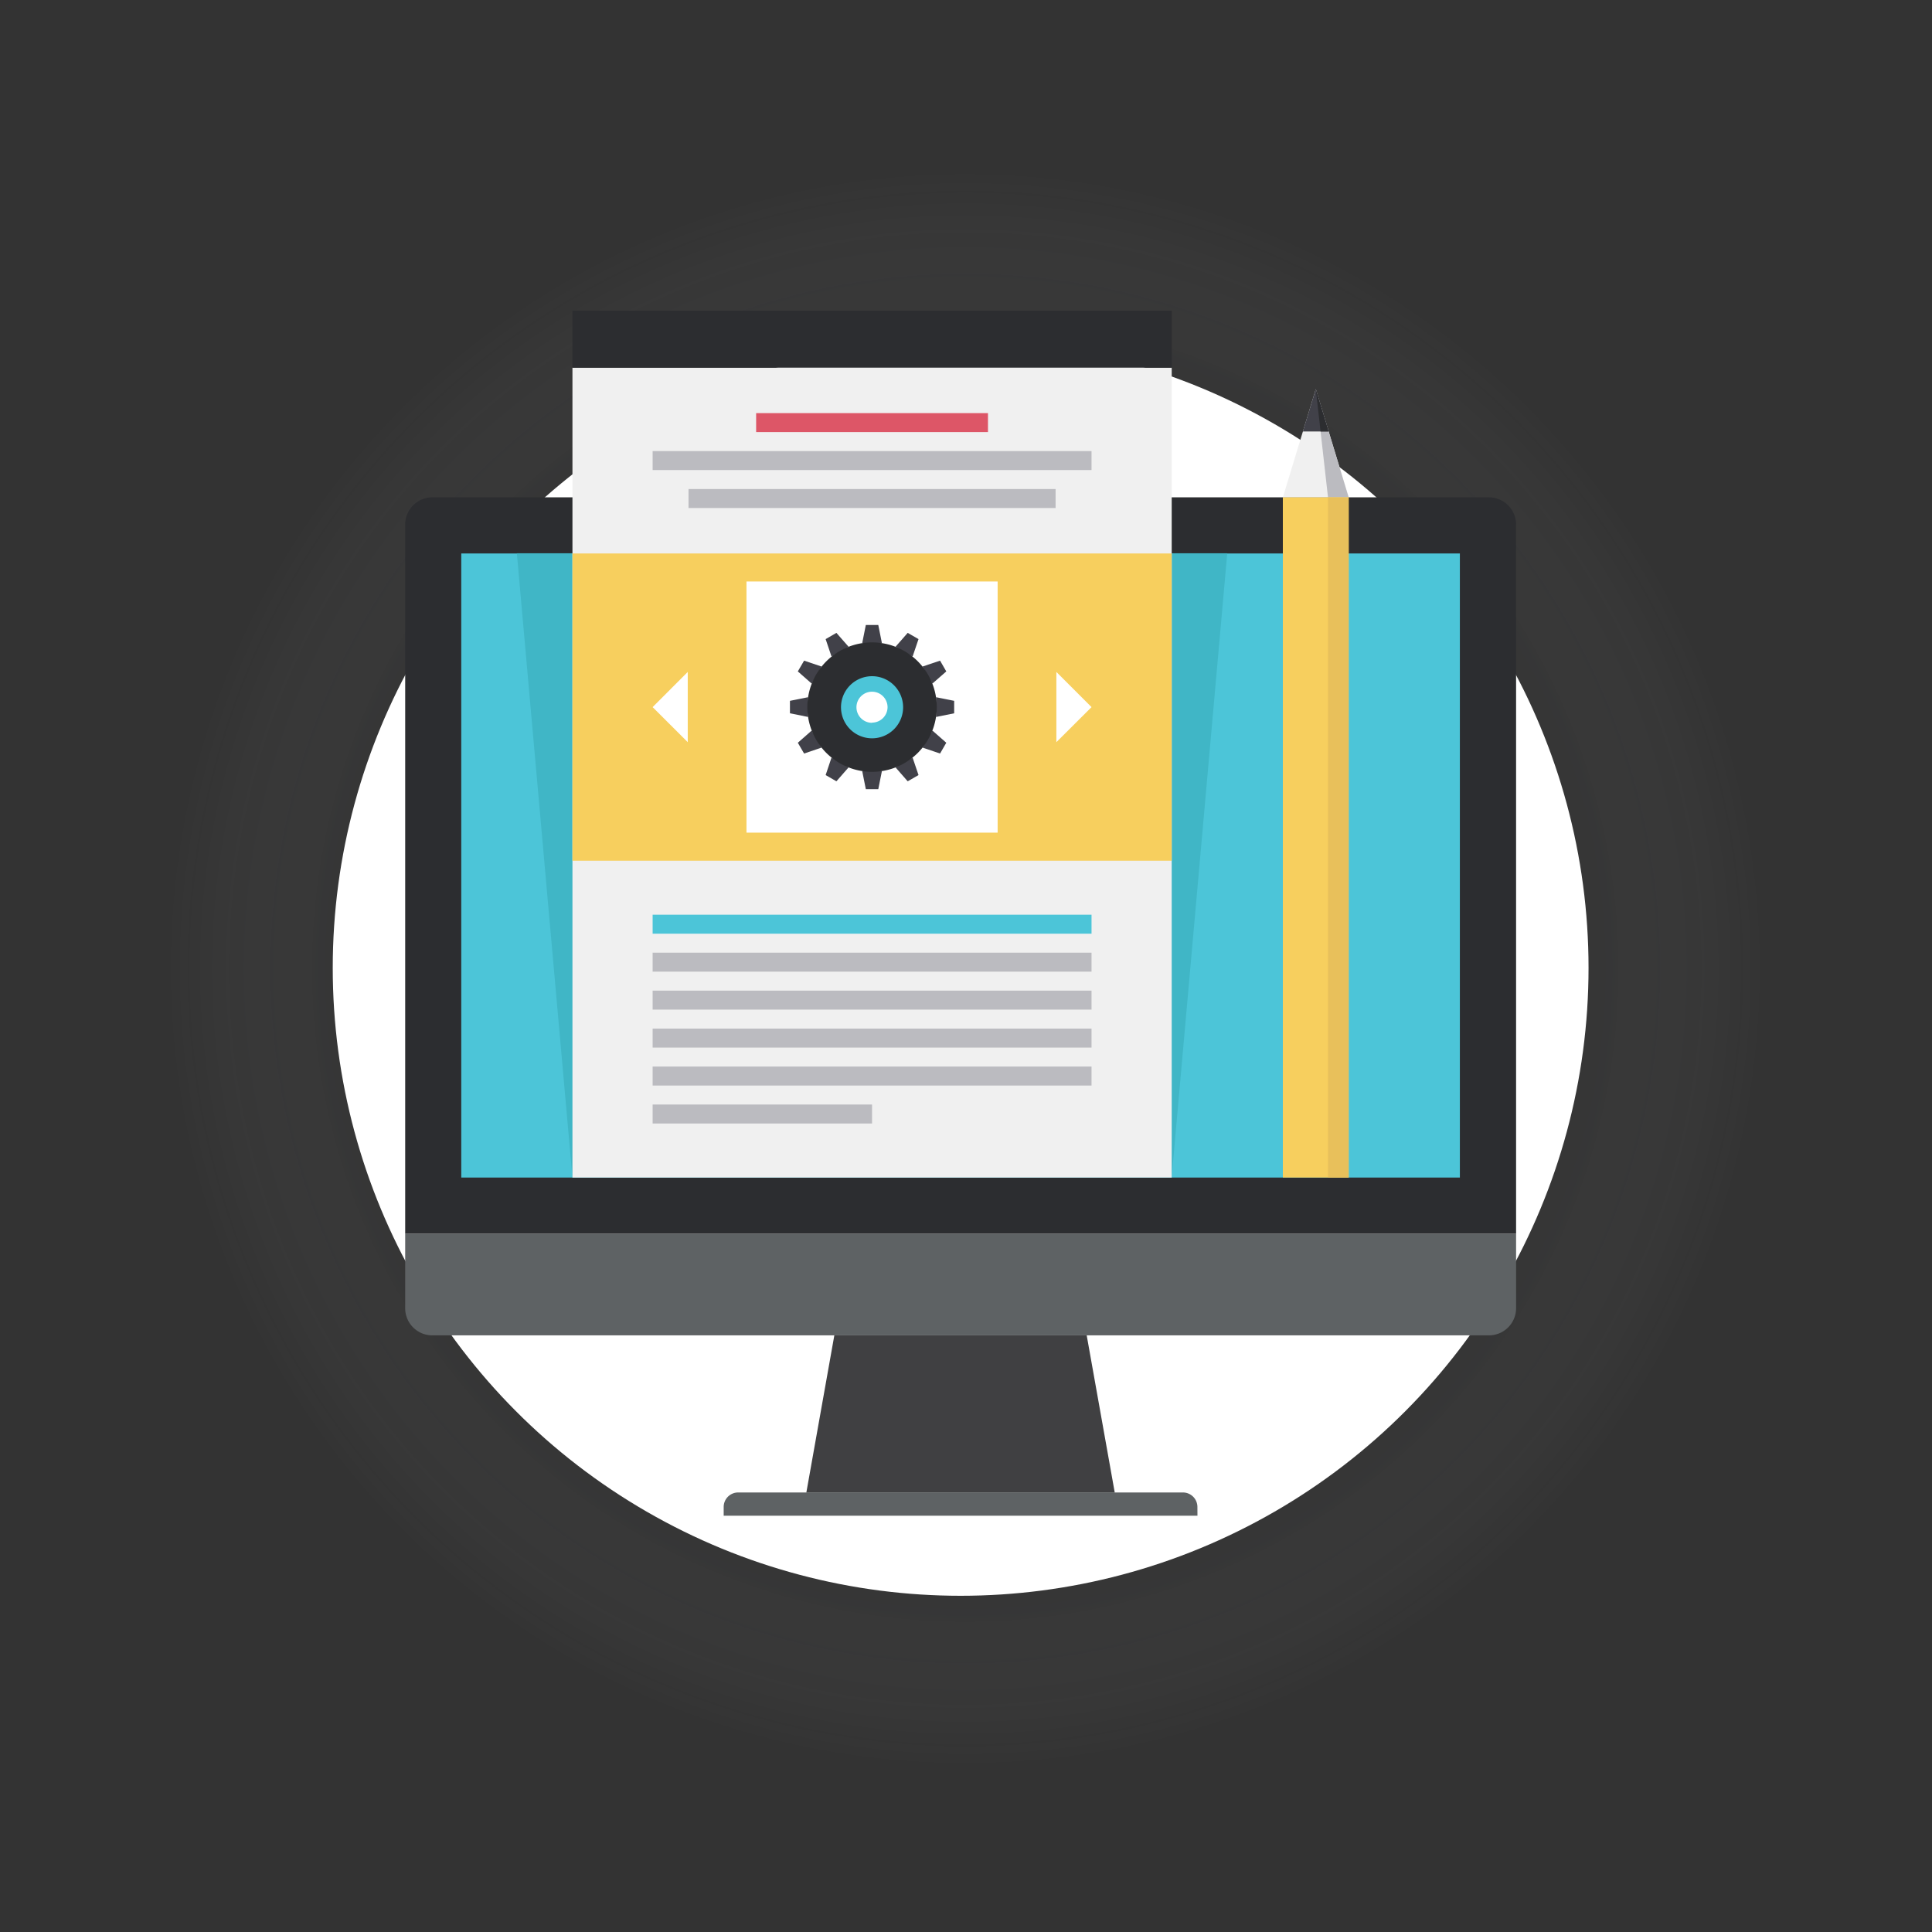 <svg id="Layer_1" data-name="Layer 1" xmlns="http://www.w3.org/2000/svg" xmlns:xlink="http://www.w3.org/1999/xlink" viewBox="0 0 400 400"><rect x="0" y="0" width="400" height="400" fill="#333333" stroke="none"/><defs><style>.cls-1{fill:url(#radial-gradient);}.cls-2{fill:#fff;}.cls-3{fill:#404042;}.cls-4{fill:#5e6264;}.cls-5{fill:#2c2d30;}.cls-6{fill:#4cc5d8;}.cls-7{fill:#40b6c6;}.cls-8{fill:#f0f0f0;}.cls-9{fill:#f7cf5e;}.cls-10{fill:#414149;}.cls-11{fill:#bbbbc0;}.cls-12{fill:#dd5667;}.cls-13{fill:#e8c05b;}</style><radialGradient id="radial-gradient" cx="199.85" cy="200.54" r="168.72" gradientTransform="translate(200.34 -82.58) rotate(45)" gradientUnits="userSpaceOnUse"><stop offset="0.72" stop-color="#2c2d30" stop-opacity="0.1"/><stop offset="0.98" stop-color="#fff" stop-opacity="0"/></radialGradient></defs><title>website-copy</title><circle class="cls-1" cx="199.85" cy="200.54" r="168.72" transform="translate(-83.27 200.05) rotate(-45)"/><circle class="cls-2" cx="198.89" cy="200.39" r="130"/><polygon class="cls-3" points="230.8 309.04 166.94 309.04 172.74 276.47 224.99 276.47 230.8 309.04"/><path class="cls-4" d="M247.92,313.81H149.83V312a3,3,0,0,1,3-3h92.08a3,3,0,0,1,3,3Z"/><path class="cls-4" d="M313.89,255.41v15.46a5.62,5.62,0,0,1-5.61,5.6H89.48a5.61,5.61,0,0,1-5.59-5.6V255.41Z"/><path class="cls-5" d="M313.89,255.41V108.56a5.63,5.63,0,0,0-5.61-5.59H89.48a5.62,5.62,0,0,0-5.59,5.59V255.41Z"/><rect class="cls-6" x="95.5" y="114.59" width="206.75" height="129.21"/><polygon class="cls-7" points="107.01 114.55 118.52 243.8 242.58 243.8 254.09 114.55 107.01 114.55"/><rect class="cls-8" x="118.52" y="76.12" width="124.07" height="167.68"/><rect class="cls-5" x="118.52" y="64.33" width="124.07" height="11.79"/><rect class="cls-9" x="118.52" y="114.59" width="124.07" height="63.61"/><polygon class="cls-2" points="135.12 146.4 142.39 153.66 142.39 139.12 135.12 146.4"/><polygon class="cls-2" points="225.99 146.4 218.71 153.66 218.71 139.12 225.99 146.4"/><rect class="cls-2" x="154.55" y="120.39" width="52" height="52"/><polygon class="cls-10" points="181.84 129.4 179.26 129.4 178.51 133.15 182.59 133.15 181.84 129.4"/><polygon class="cls-10" points="173.17 131.03 170.94 132.32 172.16 135.94 175.69 133.9 173.17 131.03"/><polygon class="cls-10" points="166.48 136.78 165.18 139.01 168.06 141.54 170.1 138 166.48 136.78"/><polygon class="cls-10" points="163.55 145.1 163.55 147.68 167.31 148.44 167.31 144.35 163.55 145.1"/><polygon class="cls-10" points="165.18 153.78 166.48 156.01 170.1 154.78 168.06 151.25 165.18 153.78"/><polygon class="cls-10" points="170.94 160.47 173.17 161.76 175.69 158.88 172.16 156.84 170.94 160.47"/><polygon class="cls-10" points="179.26 163.39 181.84 163.39 182.59 159.64 178.51 159.64 179.26 163.39"/><polygon class="cls-10" points="187.93 161.76 190.17 160.47 188.94 156.84 185.41 158.88 187.93 161.76"/><polygon class="cls-10" points="194.63 156.01 195.92 153.78 193.04 151.25 191 154.78 194.63 156.01"/><polygon class="cls-10" points="197.55 147.68 197.55 145.1 193.8 144.35 193.8 148.44 197.55 147.68"/><polygon class="cls-10" points="195.92 139.01 194.63 136.78 191 138 193.04 141.53 195.92 139.01"/><polygon class="cls-10" points="190.17 132.32 187.93 131.03 185.41 133.9 188.94 135.94 190.17 132.32"/><path class="cls-5" d="M180.55,133a13.4,13.4,0,1,0,13.4,13.4A13.4,13.4,0,0,0,180.55,133Zm0,17.11a3.71,3.71,0,1,1,3.71-3.71A3.71,3.71,0,0,1,180.55,150.1Z"/><path class="cls-6" d="M180.55,140a6.43,6.43,0,1,0,6.43,6.43A6.43,6.43,0,0,0,180.55,140Zm0,9.65a3.22,3.22,0,1,1,3.21-3.22A3.22,3.22,0,0,1,180.55,149.61Z"/><rect class="cls-11" x="142.55" y="101.25" width="76" height="3.93"/><rect class="cls-11" x="135.12" y="93.39" width="90.87" height="3.93"/><rect class="cls-12" x="156.55" y="85.53" width="48" height="3.93"/><rect class="cls-11" x="135.12" y="212.96" width="90.87" height="3.93"/><rect class="cls-11" x="135.12" y="205.1" width="90.87" height="3.93"/><rect class="cls-11" x="135.12" y="197.24" width="90.87" height="3.93"/><rect class="cls-6" x="135.12" y="189.38" width="90.87" height="3.93"/><rect class="cls-11" x="135.12" y="220.82" width="90.87" height="3.93"/><rect class="cls-11" x="135.12" y="228.68" width="45.43" height="3.93"/><polygon class="cls-8" points="279.23 102.97 272.42 80.57 265.6 102.97 279.23 102.97"/><polygon class="cls-11" points="272.42 80.57 279.23 102.97 274.95 102.97 272.42 80.57"/><rect class="cls-9" x="265.6" y="102.97" width="13.63" height="140.83"/><rect class="cls-13" x="274.95" y="102.97" width="4.28" height="140.83"/><polygon class="cls-10" points="275.08 89.33 272.42 80.57 269.74 89.33 275.08 89.33"/><polygon class="cls-5" points="275.08 89.33 272.42 80.57 273.41 89.33 275.08 89.33"/></svg>